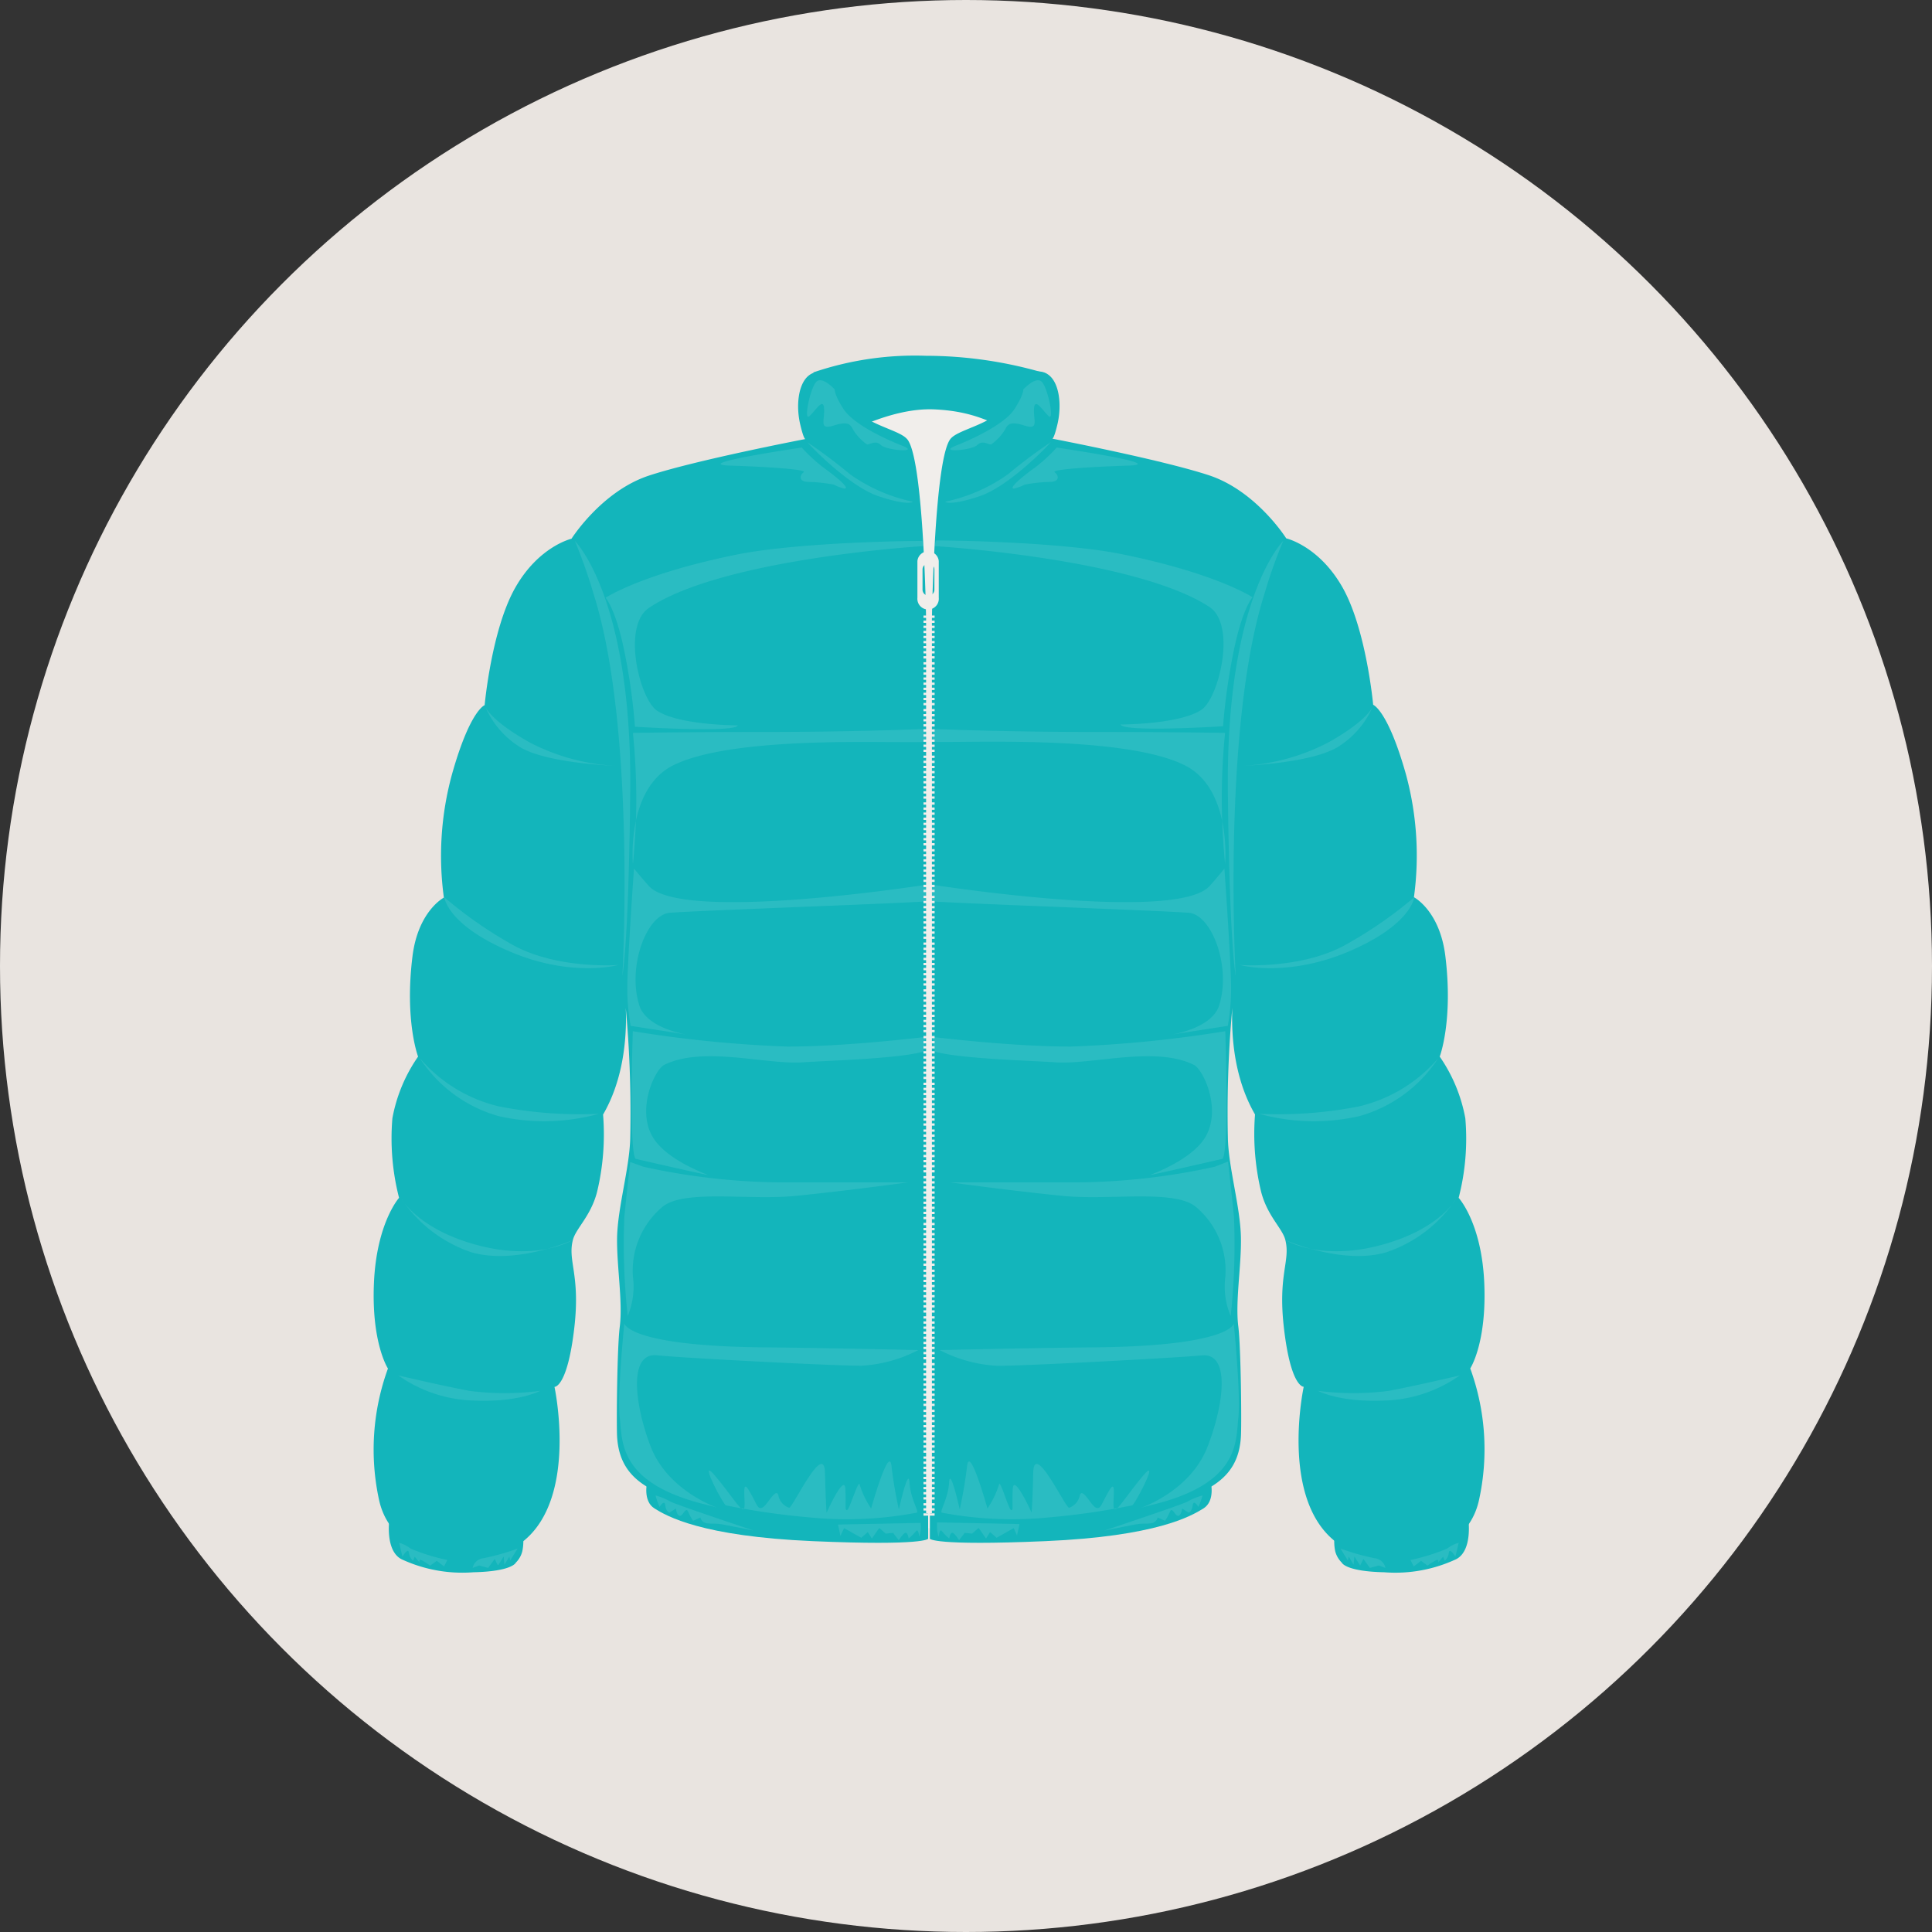 <svg xmlns="http://www.w3.org/2000/svg" viewBox="0 0 200 200"><rect x="0" y="0" width="200" height="200" fill="#333333" stroke="none"/><defs><style>.cls-1{fill:#e9e4e0;}.cls-2{fill:#f1eeeb;}.cls-3{fill:#13b5bb;}.cls-4{fill:#fff;opacity:0.1;}</style></defs><g id="レイヤー_2" data-name="レイヤー 2"><g id="text"><circle class="cls-1" cx="100" cy="100" r="100"/><rect class="cls-2" x="89.14" y="41.17" width="15.83" height="117.02"/><path class="cls-3" d="M84.2,38.55a32.6,32.6,0,0,1,11.63-1.72,43.67,43.67,0,0,1,12.47,1.84s1,7.22-2,6.45-4.58-2.51-9.56-2.74S86.34,45.56,86.2,45.56,84.2,38.55,84.2,38.55Z"/><path class="cls-3" d="M152,157.26s.51,3.47-1.44,4.23a14.87,14.87,0,0,1-7.27,1.27c-4.05-.09-4.39-1-4.39-1a2.53,2.53,0,0,1-.68-1.18,5,5,0,0,1,0-2Z"/><path class="cls-3" d="M125.33,153.38s.51,2-.76,2.78-4.82,2.88-16.39,3.38-11.92-.25-11.92-.25l0-2.63Z"/><path class="cls-3" d="M96.47,64.12v93.26s11.66.54,19.79-.82,11.93-3,12.2-7.86c.08-1.35,0-9.22-.27-11.38-.33-2.61.33-6.29.27-9.22-.06-3.17-1.29-7.22-1.35-10.3a119.33,119.33,0,0,1,.81-16.81s-1.65,8.08,2,14.38a25.71,25.71,0,0,0,.63,8c.65,2.53,2.22,3.8,2.51,5,.54,2.17-.78,3.53-.16,9,.71,6.29,2.06,6.19,2.06,6.19s-2.48,11.45,3.25,16c2.59,2,13.29,3.25,14.91-4.34a24.46,24.46,0,0,0-.92-13.56s1.72-2.62,1.45-8.85S151,124,151,124a24.48,24.48,0,0,0,.69-8.23,16.35,16.35,0,0,0-2.65-6.39s1.41-3.71.58-10.42c-.58-4.7-3.25-6.08-3.25-6.08a32,32,0,0,0-.83-12.73c-1.87-6.64-3.39-7.19-3.39-7.19s-.71-7.77-3.15-12.11-5.85-5.12-5.85-5.12-3.09-4.91-8-6.53-16.27-3.8-16.27-3.8.16.33.59-1.5c.63-2.69-.06-6.34-3-5.25-1.14.41-1.51,2.64-3,4s-4.22,1.88-5,2.7C96.73,47,96.47,64.12,96.47,64.12Z"/><path class="cls-4" d="M127.92,101s-.64-3-.81-19C126.89,61.83,132.84,56,132.84,56a50,50,0,0,0-1.94,5.46C126.48,75.39,127.92,101,127.92,101Z"/><path class="cls-4" d="M96.52,75.46s7.27.31,16.22.31,14.08.1,14.08.1a67.55,67.55,0,0,0-.34,7c0,3.32.34,6.57.34,6.57s.73-7.82-4.22-10.24C116,75.94,98.42,77,96.52,76.77Z"/><path class="cls-4" d="M96.39,91.57s25.38,4,28.84.14c1-1.13,1.52-1.8,1.52-1.8s.62,8.72.69,12a22,22,0,0,1-.34,4.29c-.06,0-5.81.9-5.81.9s4.15-.63,4.91-3c1.28-4-.75-9.44-3.16-9.61-3.8-.27-22.52-.91-26.59-1.18Z"/><path class="cls-4" d="M96.52,107.34s8.08,1,14.32,1a127.57,127.57,0,0,0,16-1.59s.42,12.26-.28,13.21c0,0-7.82,1.8-7.47,1.66,1.59-.62,4.61-2,5.74-4,1.62-2.89-.27-6.89-1.23-7.38-4-2-10.57,0-14.37-.27-2.51-.18-9.85-.36-12.46-1.11Z"/><path class="cls-4" d="M125.75,120.78a68.71,68.71,0,0,1-14.1,1.62H98.37s6.73.92,11.78,1.41c4.86.46,11.53-.73,13.7,1.17a8.61,8.61,0,0,1,3,7.18,7.83,7.83,0,0,0,.55,4.07,68.72,68.72,0,0,0,.34-10.28c-.21-2.07-.61-5.71-.61-5.71Z"/><path class="cls-4" d="M97.28,139.76s9.2-.22,15.73-.28c14.36-.11,14.71-2.46,14.71-2.46s.74,7.34.47,9.78.17,6.8-9,9c-4,1,3.53-.2,5.8-6,1.68-4.29,2.44-9.76-.55-9.49s-18.16,1.08-21.14,1.08A14.54,14.54,0,0,1,97.28,139.76Z"/><path class="cls-4" d="M133.07,128.37s3.49,2.18,9.73.56,7.95-4.85,7.95-4.85a14.07,14.07,0,0,1-7.19,5.54C139,131,133.07,128.37,133.07,128.37Z"/><path class="cls-4" d="M130.35,115.3a43.26,43.26,0,0,0,10.31-.76,15.49,15.49,0,0,0,8.23-5,14.35,14.35,0,0,1-8.17,6A21.21,21.21,0,0,1,130.35,115.3Z"/><path class="cls-4" d="M128.46,99.9s6.48.47,11.09-2.24a43.72,43.72,0,0,0,6.85-4.77s-.28,2.88-6.92,5.67C132.56,101.46,127.38,99.63,128.46,99.9Z"/><path class="cls-4" d="M128.19,79.3a21.66,21.66,0,0,0,9.35-2.46c4.34-2.44,4.64-3.87,4.64-3.87a9.2,9.2,0,0,1-3.46,4.21C136,79.08,128.19,79.3,128.19,79.3Z"/><path class="cls-4" d="M96.74,56.53l.13-.58c3.61,0,13.49.28,19.12,1.39,9.93,2,13.67,4.49,13.67,4.49s-1,1.1-1.87,5.19a63.32,63.32,0,0,0-1.18,8.16S116.27,75.84,116,75c0,0,6.09,0,8.37-1.52,1.8-1.2,3.66-8.78.83-10.65C117.51,57.79,96.74,56.53,96.74,56.53Z"/><path class="cls-4" d="M108.77,45.78c-.21.28-4.29,4.57-7.4,5.6s-3.53.56-3.53.56a17.45,17.45,0,0,0,6.5-2.84A53.28,53.28,0,0,1,108.77,45.78Z"/><path class="cls-4" d="M105.93,40.32s1.32-1.46,1.94-.77,1.31,4.09.69,3.53-1.45-2-1.52-.76.55,2.22-1,1.73-1.73-.07-2,.42A5,5,0,0,1,102.61,46c-.28.07-.9-.49-1.45.07s-4.15.83-2.22.07,5.12-2.29,6.09-3.81S105.93,40.32,105.93,40.32Z"/><path class="cls-4" d="M109.39,46.33s11.83,1.73,7.4,1.87-8,.42-7.61.69.62,1-.55,1a15.25,15.25,0,0,0-2.56.28,4.7,4.7,0,0,1-1.11.41c-.27,0-.34-.27,1.66-1.8A16.2,16.2,0,0,0,109.39,46.33Z"/><path class="cls-4" d="M117.22,155.83c.51-.51,2.87-5.16,1.1-3.05s-2.79,3.89-3,3.38.34-3.29-.5-1.86-.85,1.95-1.35,1.78-1.44-2.2-1.69-1.27a1.71,1.71,0,0,1-1.1,1.27c-.33.15-3.64-7-3.72-3.63s-.17,4.14-.17,4.14-1.86-4.14-1.95-2.45.09,2.19-.16,2.19-1.19-3.38-1.27-2.62a9.51,9.51,0,0,1-1.19,2.45s-1.85-6.67-2.11-4.39a43.78,43.78,0,0,1-.76,4.48s-1-4.48-1.1-2.79-1,3-.76,3.13a39,39,0,0,0,11,.5A76.22,76.22,0,0,0,117.22,155.83Z"/><path class="cls-4" d="M124.49,154.81a8.61,8.61,0,0,1-.43,1.19s-.5-.85-.59-.17-.42.76-.42.76l-.68-.43s-.08.76-.42.76-.59-1-.84-.42a5.36,5.36,0,0,1-.51.93l-.76-.34a.79.79,0,0,1-.68.6c-.59.08-.84,0-1.35.08l-.51.08-3,.6s7.86-2.62,8.62-3A6.37,6.37,0,0,1,124.49,154.81Z"/><path class="cls-4" d="M151,159.71l-.34,1.44s-.59-1-.68-.42a1.27,1.27,0,0,1-.42.84l-.17-.42-.51.59s.09-.34-.17-.25a5.92,5.92,0,0,0-.93.59l-.67-.51-.76.59-.34-.67a20.89,20.89,0,0,0,3.8-1.18A3.36,3.36,0,0,1,151,159.71Z"/><path class="cls-4" d="M138.77,160.31a24.72,24.72,0,0,0,3.55,1,1.26,1.26,0,0,1,1.1,1l-.68-.25-.93.25-.67-.93-.34.68-.59-.93-.09.85-.5-.85-.09.42Z"/><path class="cls-4" d="M97,158a3.15,3.15,0,0,0,.17,1.1s.08-.93.34-.59a5.55,5.55,0,0,0,.76.76s.08-.67.34-.59.67.76.67.76l.59-.76.76.08.68-.59.76,1.1.42-.67.68.59,1.77-1,.34.76.26-1.18L97,157.6Z"/><path class="cls-4" d="M151.12,142.38a14.19,14.19,0,0,1-7.69,2.6c-4.75.23-7-1-7-1a28.66,28.66,0,0,0,7.35,0C146.82,143.4,151.12,142.38,151.12,142.38Z"/><path class="cls-3" d="M40.31,157.26s-.51,3.47,1.43,4.23A14.9,14.9,0,0,0,49,162.76c4.06-.09,4.4-1,4.4-1a2.48,2.48,0,0,0,.67-1.18,4.82,4.82,0,0,0,0-2Z"/><path class="cls-3" d="M67,153.38s-.5,2,.76,2.78,4.82,2.88,16.4,3.38,11.92-.25,11.92-.25l0-2.63Z"/><path class="cls-3" d="M95.87,64.12v93.26s-11.65.54-19.79-.82-11.92-3-12.2-7.86c-.07-1.35,0-9.22.28-11.38.32-2.61-.33-6.29-.28-9.22.07-3.17,1.3-7.22,1.36-10.3A119.33,119.33,0,0,0,64.43,101s1.65,8.08-2,14.38a25.53,25.53,0,0,1-.62,8c-.65,2.53-2.22,3.8-2.51,5-.55,2.17.78,3.53.16,9-.72,6.29-2.06,6.19-2.06,6.19s2.47,11.45-3.26,16c-2.59,2-13.28,3.25-14.91-4.34a24.51,24.51,0,0,1,.93-13.56s-1.72-2.62-1.45-8.85S41.31,124,41.31,124a24.77,24.77,0,0,1-.69-8.23,16.28,16.28,0,0,1,2.66-6.39S41.87,105.68,42.7,99c.58-4.7,3.25-6.08,3.25-6.08a32,32,0,0,1,.83-12.73C48.65,73.52,50.17,73,50.17,73s.7-7.77,3.14-12.11,5.85-5.12,5.85-5.12,3.1-4.91,8-6.53,16.26-3.8,16.26-3.8-.15.33-.58-1.5c-.64-2.69.06-6.34,3-5.25,1.15.41,1.52,2.64,3,4s4.21,1.88,5,2.7C95.62,47,95.87,64.12,95.87,64.12Z"/><path class="cls-4" d="M64.43,101s.64-3,.81-19C65.46,61.83,59.51,56,59.51,56a52.36,52.36,0,0,1,1.93,5.46C65.87,75.39,64.43,101,64.43,101Z"/><path class="cls-4" d="M95.82,75.46s-7.27.31-16.21.31-14.09.1-14.09.1a69.23,69.23,0,0,1,.35,7c0,3.32-.35,6.57-.35,6.57s-.72-7.82,4.22-10.24c6.64-3.25,24.18-2.15,26.08-2.42Z"/><path class="cls-4" d="M96,91.57s-25.39,4-28.84.14c-1-1.13-1.53-1.8-1.53-1.8s-.62,8.72-.69,12a21.55,21.55,0,0,0,.35,4.29c.06,0,5.81.9,5.81.9s-4.15-.63-4.91-3c-1.28-4,.74-9.44,3.16-9.61,3.79-.27,22.51-.91,26.58-1.18Z"/><path class="cls-4" d="M95.82,107.34s-8.08,1-14.31,1a127.83,127.83,0,0,1-16-1.59s-.42,12.26.28,13.21c0,0,7.83,1.8,7.47,1.66-1.59-.62-4.61-2-5.74-4-1.62-2.89.28-6.89,1.23-7.38,4-2,10.58,0,14.37-.27,2.52-.18,9.85-.36,12.47-1.11Z"/><path class="cls-4" d="M66.6,120.78a68.55,68.55,0,0,0,14.09,1.62H94s-6.73.92-11.78,1.41c-4.86.46-11.53-.73-13.7,1.17a8.64,8.64,0,0,0-3,7.18,7.9,7.9,0,0,1-.54,4.07A68.72,68.72,0,0,1,64.63,126c.2-2.07.61-5.71.61-5.71Z"/><path class="cls-4" d="M95.06,139.76s-9.19-.22-15.72-.28C65,139.37,64.63,137,64.63,137s-.75,7.34-.47,9.78-.17,6.8,9,9c4,1-3.52-.2-5.79-6C65.72,145.5,65,140,68,140.3s18.17,1.08,21.15,1.08A14.47,14.47,0,0,0,95.06,139.76Z"/><path class="cls-4" d="M59.28,128.37s-3.5,2.18-9.73.56-8-4.85-8-4.85a14.12,14.12,0,0,0,7.2,5.54C53.39,131,59.28,128.37,59.28,128.37Z"/><path class="cls-4" d="M62,115.3a43.35,43.35,0,0,1-10.32-.76,15.44,15.44,0,0,1-8.22-5,14.35,14.35,0,0,0,8.16,6A21.26,21.26,0,0,0,62,115.3Z"/><path class="cls-4" d="M63.88,99.9s-6.47.47-11.08-2.24A43.72,43.72,0,0,1,46,92.89s.27,2.88,6.92,5.67C59.78,101.46,65,99.63,63.88,99.9Z"/><path class="cls-4" d="M64.16,79.3a21.69,21.69,0,0,1-9.36-2.46C50.47,74.4,50.17,73,50.17,73a9.2,9.2,0,0,0,3.46,4.21C56.34,79.08,64.16,79.3,64.16,79.3Z"/><path class="cls-4" d="M95.6,56.53,95.48,56c-3.61,0-13.49.28-19.12,1.39-9.93,2-13.67,4.49-13.67,4.49s1,1.1,1.87,5.19a62.28,62.28,0,0,1,1.17,8.16s10.35.66,10.65-.14c0,0-6.08,0-8.36-1.52-1.81-1.2-3.67-8.78-.83-10.65C74.84,57.79,95.6,56.53,95.6,56.53Z"/><rect class="cls-2" x="95.6" y="63.72" width="1.15" height="0.24"/><rect class="cls-2" x="95.6" y="64.24" width="1.15" height="0.24"/><rect class="cls-2" x="95.6" y="64.77" width="1.15" height="0.24"/><rect class="cls-2" x="95.6" y="65.3" width="1.15" height="0.24"/><rect class="cls-2" x="95.6" y="65.82" width="1.15" height="0.24"/><rect class="cls-2" x="95.6" y="66.35" width="1.15" height="0.24"/><rect class="cls-2" x="95.6" y="66.88" width="1.15" height="0.24"/><rect class="cls-2" x="95.6" y="67.4" width="1.15" height="0.24"/><rect class="cls-2" x="95.6" y="67.93" width="1.15" height="0.24"/><rect class="cls-2" x="95.6" y="68.55" width="1.15" height="0.24"/><rect class="cls-2" x="95.6" y="69.08" width="1.15" height="0.24"/><rect class="cls-2" x="95.6" y="69.61" width="1.15" height="0.24"/><rect class="cls-2" x="95.6" y="70.13" width="1.15" height="0.24"/><rect class="cls-2" x="95.6" y="70.66" width="1.15" height="0.24"/><rect class="cls-2" x="95.6" y="71.19" width="1.15" height="0.24"/><rect class="cls-2" x="95.6" y="71.71" width="1.15" height="0.24"/><rect class="cls-2" x="95.6" y="72.24" width="1.15" height="0.24"/><rect class="cls-2" x="95.6" y="72.77" width="1.15" height="0.24"/><rect class="cls-2" x="95.6" y="73.39" width="1.15" height="0.24"/><rect class="cls-2" x="95.6" y="73.92" width="1.15" height="0.24"/><rect class="cls-2" x="95.6" y="74.44" width="1.15" height="0.24"/><rect class="cls-2" x="95.6" y="74.97" width="1.15" height="0.24"/><rect class="cls-2" x="95.6" y="75.5" width="1.15" height="0.24"/><rect class="cls-2" x="95.6" y="76.02" width="1.15" height="0.24"/><rect class="cls-2" x="95.6" y="76.55" width="1.15" height="0.24"/><rect class="cls-2" x="95.6" y="77.08" width="1.15" height="0.24"/><rect class="cls-2" x="95.6" y="77.6" width="1.15" height="0.24"/><rect class="cls-2" x="95.6" y="78.22" width="1.15" height="0.24"/><rect class="cls-2" x="95.6" y="78.75" width="1.15" height="0.24"/><rect class="cls-2" x="95.6" y="79.28" width="1.15" height="0.24"/><rect class="cls-2" x="95.6" y="79.81" width="1.15" height="0.24"/><rect class="cls-2" x="95.6" y="80.33" width="1.15" height="0.24"/><rect class="cls-2" x="95.6" y="80.86" width="1.15" height="0.24"/><rect class="cls-2" x="95.6" y="81.39" width="1.15" height="0.24"/><rect class="cls-2" x="95.6" y="81.91" width="1.15" height="0.24"/><rect class="cls-2" x="95.6" y="82.44" width="1.15" height="0.24"/><rect class="cls-2" x="95.6" y="83.06" width="1.15" height="0.24"/><rect class="cls-2" x="95.6" y="83.59" width="1.15" height="0.24"/><rect class="cls-2" x="95.6" y="84.11" width="1.15" height="0.24"/><rect class="cls-2" x="95.6" y="84.64" width="1.15" height="0.24"/><rect class="cls-2" x="95.6" y="85.17" width="1.15" height="0.24"/><rect class="cls-2" x="95.6" y="85.7" width="1.15" height="0.24"/><rect class="cls-2" x="95.6" y="86.22" width="1.15" height="0.24"/><rect class="cls-2" x="95.6" y="86.75" width="1.15" height="0.24"/><rect class="cls-2" x="95.6" y="87.28" width="1.15" height="0.24"/><rect class="cls-2" x="95.6" y="87.9" width="1.15" height="0.24"/><rect class="cls-2" x="95.6" y="88.42" width="1.15" height="0.24"/><rect class="cls-2" x="95.6" y="88.95" width="1.15" height="0.24"/><rect class="cls-2" x="95.6" y="89.48" width="1.15" height="0.24"/><rect class="cls-2" x="95.6" y="90.01" width="1.15" height="0.24"/><rect class="cls-2" x="95.6" y="90.53" width="1.15" height="0.24"/><rect class="cls-2" x="95.6" y="91.06" width="1.15" height="0.24"/><rect class="cls-2" x="95.6" y="91.59" width="1.15" height="0.24"/><rect class="cls-2" x="95.6" y="92.11" width="1.15" height="0.24"/><rect class="cls-2" x="95.6" y="92.73" width="1.15" height="0.24"/><rect class="cls-2" x="95.6" y="93.26" width="1.15" height="0.24"/><rect class="cls-2" x="95.6" y="93.79" width="1.15" height="0.24"/><rect class="cls-2" x="95.6" y="94.31" width="1.15" height="0.24"/><rect class="cls-2" x="95.6" y="94.84" width="1.15" height="0.24"/><rect class="cls-2" x="95.6" y="95.37" width="1.15" height="0.24"/><rect class="cls-2" x="95.6" y="95.9" width="1.15" height="0.24"/><rect class="cls-2" x="95.6" y="96.42" width="1.15" height="0.24"/><rect class="cls-2" x="95.6" y="96.95" width="1.15" height="0.24"/><rect class="cls-2" x="95.6" y="97.57" width="1.15" height="0.24"/><rect class="cls-2" x="95.6" y="98.1" width="1.15" height="0.24"/><rect class="cls-2" x="95.6" y="98.62" width="1.15" height="0.24"/><rect class="cls-2" x="95.6" y="99.15" width="1.15" height="0.24"/><rect class="cls-2" x="95.6" y="99.68" width="1.15" height="0.24"/><rect class="cls-2" x="95.6" y="100.2" width="1.15" height="0.24"/><rect class="cls-2" x="95.6" y="100.73" width="1.15" height="0.24"/><rect class="cls-2" x="95.6" y="101.26" width="1.15" height="0.24"/><rect class="cls-2" x="95.6" y="101.79" width="1.15" height="0.24"/><rect class="cls-2" x="95.6" y="102.41" width="1.15" height="0.24"/><rect class="cls-2" x="95.6" y="102.93" width="1.15" height="0.24"/><rect class="cls-2" x="95.6" y="103.46" width="1.15" height="0.24"/><rect class="cls-2" x="95.6" y="103.99" width="1.15" height="0.24"/><rect class="cls-2" x="95.6" y="104.51" width="1.15" height="0.24"/><rect class="cls-2" x="95.6" y="105.04" width="1.15" height="0.24"/><rect class="cls-2" x="95.6" y="105.57" width="1.15" height="0.24"/><rect class="cls-2" x="95.6" y="106.1" width="1.15" height="0.24"/><rect class="cls-2" x="95.6" y="106.62" width="1.15" height="0.24"/><rect class="cls-2" x="95.6" y="107.24" width="1.15" height="0.24"/><rect class="cls-2" x="95.6" y="107.77" width="1.15" height="0.24"/><rect class="cls-2" x="95.6" y="108.3" width="1.15" height="0.24"/><rect class="cls-2" x="95.6" y="108.82" width="1.15" height="0.24"/><rect class="cls-2" x="95.6" y="109.35" width="1.15" height="0.24"/><rect class="cls-2" x="95.6" y="109.88" width="1.15" height="0.24"/><rect class="cls-2" x="95.6" y="110.4" width="1.15" height="0.24"/><rect class="cls-2" x="95.6" y="110.93" width="1.15" height="0.24"/><rect class="cls-2" x="95.6" y="111.46" width="1.15" height="0.24"/><rect class="cls-2" x="95.6" y="112.08" width="1.15" height="0.24"/><rect class="cls-2" x="95.6" y="112.61" width="1.15" height="0.24"/><rect class="cls-2" x="95.6" y="113.13" width="1.15" height="0.24"/><rect class="cls-2" x="95.6" y="113.66" width="1.15" height="0.24"/><rect class="cls-2" x="95.6" y="114.19" width="1.15" height="0.24"/><rect class="cls-2" x="95.6" y="114.71" width="1.15" height="0.24"/><rect class="cls-2" x="95.6" y="115.24" width="1.15" height="0.24"/><rect class="cls-2" x="95.6" y="115.77" width="1.15" height="0.24"/><rect class="cls-2" x="95.6" y="116.29" width="1.15" height="0.24"/><rect class="cls-2" x="95.6" y="116.92" width="1.15" height="0.24"/><rect class="cls-2" x="95.6" y="117.44" width="1.15" height="0.24"/><rect class="cls-2" x="95.6" y="117.97" width="1.15" height="0.24"/><rect class="cls-2" x="95.6" y="118.5" width="1.15" height="0.24"/><rect class="cls-2" x="95.6" y="119.02" width="1.15" height="0.24"/><rect class="cls-2" x="95.6" y="119.55" width="1.15" height="0.24"/><rect class="cls-2" x="95.6" y="120.08" width="1.15" height="0.24"/><rect class="cls-2" x="95.6" y="120.6" width="1.15" height="0.24"/><rect class="cls-2" x="95.6" y="121.13" width="1.15" height="0.24"/><rect class="cls-2" x="95.6" y="121.75" width="1.15" height="0.24"/><rect class="cls-2" x="95.6" y="122.28" width="1.15" height="0.24"/><rect class="cls-2" x="95.6" y="122.81" width="1.15" height="0.24"/><rect class="cls-2" x="95.6" y="123.33" width="1.15" height="0.24"/><rect class="cls-2" x="95.6" y="123.86" width="1.15" height="0.24"/><rect class="cls-2" x="95.6" y="124.39" width="1.15" height="0.24"/><rect class="cls-2" x="95.6" y="124.91" width="1.15" height="0.24"/><rect class="cls-2" x="95.6" y="125.44" width="1.15" height="0.24"/><rect class="cls-2" x="95.6" y="125.97" width="1.15" height="0.24"/><rect class="cls-2" x="95.6" y="126.59" width="1.15" height="0.24"/><rect class="cls-2" x="95.6" y="127.12" width="1.15" height="0.24"/><rect class="cls-2" x="95.6" y="127.64" width="1.15" height="0.24"/><rect class="cls-2" x="95.6" y="128.17" width="1.15" height="0.24"/><rect class="cls-2" x="95.6" y="128.7" width="1.15" height="0.24"/><rect class="cls-2" x="95.6" y="129.22" width="1.15" height="0.24"/><rect class="cls-2" x="95.6" y="129.75" width="1.15" height="0.24"/><rect class="cls-2" x="95.6" y="130.28" width="1.15" height="0.24"/><rect class="cls-2" x="95.6" y="130.8" width="1.15" height="0.24"/><rect class="cls-2" x="95.6" y="131.43" width="1.15" height="0.24"/><rect class="cls-2" x="95.6" y="131.95" width="1.15" height="0.24"/><rect class="cls-2" x="95.6" y="132.48" width="1.15" height="0.24"/><rect class="cls-2" x="95.6" y="133.01" width="1.15" height="0.24"/><rect class="cls-2" x="95.6" y="133.53" width="1.15" height="0.24"/><rect class="cls-2" x="95.6" y="134.06" width="1.15" height="0.24"/><rect class="cls-2" x="95.6" y="134.59" width="1.15" height="0.24"/><rect class="cls-2" x="95.6" y="135.11" width="1.15" height="0.24"/><rect class="cls-2" x="95.6" y="135.64" width="1.15" height="0.24"/><rect class="cls-2" x="95.6" y="136.26" width="1.15" height="0.24"/><rect class="cls-2" x="95.6" y="136.79" width="1.15" height="0.24"/><rect class="cls-2" x="95.6" y="137.32" width="1.15" height="0.24"/><rect class="cls-2" x="95.6" y="137.84" width="1.15" height="0.24"/><rect class="cls-2" x="95.6" y="138.37" width="1.15" height="0.24"/><rect class="cls-2" x="95.6" y="138.9" width="1.15" height="0.24"/><rect class="cls-2" x="95.6" y="139.42" width="1.15" height="0.24"/><rect class="cls-2" x="95.6" y="139.95" width="1.15" height="0.24"/><rect class="cls-2" x="95.6" y="140.48" width="1.15" height="0.24"/><rect class="cls-2" x="95.6" y="141.1" width="1.15" height="0.24"/><rect class="cls-2" x="95.6" y="141.63" width="1.15" height="0.24"/><rect class="cls-2" x="95.6" y="142.15" width="1.15" height="0.24"/><rect class="cls-2" x="95.6" y="142.68" width="1.15" height="0.24"/><rect class="cls-2" x="95.6" y="143.21" width="1.15" height="0.24"/><rect class="cls-2" x="95.6" y="143.73" width="1.15" height="0.24"/><rect class="cls-2" x="95.6" y="144.26" width="1.15" height="0.24"/><rect class="cls-2" x="95.6" y="144.79" width="1.15" height="0.24"/><rect class="cls-2" x="95.6" y="145.31" width="1.15" height="0.24"/><rect class="cls-2" x="95.6" y="145.93" width="1.15" height="0.24"/><rect class="cls-2" x="95.6" y="146.46" width="1.15" height="0.24"/><rect class="cls-2" x="95.6" y="146.99" width="1.15" height="0.24"/><rect class="cls-2" x="95.6" y="147.52" width="1.15" height="0.24"/><rect class="cls-2" x="95.6" y="148.04" width="1.15" height="0.24"/><rect class="cls-2" x="95.6" y="148.57" width="1.15" height="0.24"/><rect class="cls-2" x="95.6" y="149.1" width="1.15" height="0.24"/><rect class="cls-2" x="95.6" y="149.62" width="1.15" height="0.24"/><rect class="cls-2" x="95.6" y="150.15" width="1.15" height="0.24"/><rect class="cls-2" x="95.6" y="150.77" width="1.15" height="0.24"/><rect class="cls-2" x="95.6" y="151.3" width="1.15" height="0.24"/><rect class="cls-2" x="95.6" y="151.83" width="1.15" height="0.24"/><rect class="cls-2" x="95.6" y="152.35" width="1.15" height="0.24"/><rect class="cls-2" x="95.6" y="152.88" width="1.15" height="0.24"/><rect class="cls-2" x="95.6" y="153.41" width="1.15" height="0.24"/><rect class="cls-2" x="95.6" y="153.93" width="1.15" height="0.24"/><rect class="cls-2" x="95.6" y="154.46" width="1.15" height="0.24"/><rect class="cls-2" x="95.6" y="154.99" width="1.15" height="0.24"/><rect class="cls-2" x="95.6" y="155.61" width="1.15" height="0.24"/><rect class="cls-2" x="95.6" y="156.13" width="1.15" height="0.24"/><rect class="cls-2" x="95.6" y="156.66" width="1.15" height="0.24"/><path class="cls-2" d="M97.18,58.08a1.11,1.11,0,0,0-2.21,0l0,3.8a1.11,1.11,0,1,0,2.21,0Zm-1.06,3.58a.62.62,0,0,1-.62-.61l0-2.1a.62.62,0,0,1,.61-.62.63.63,0,0,1,.62.61l0,2.1A.61.61,0,0,1,96.12,61.66Z"/><path class="cls-4" d="M83.58,45.78c.21.28,4.29,4.57,7.4,5.6s3.53.56,3.53.56A17.45,17.45,0,0,1,88,49.1,55.32,55.32,0,0,0,83.58,45.78Z"/><path class="cls-4" d="M86.41,40.32s-1.31-1.46-1.93-.77-1.32,4.09-.69,3.53,1.45-2,1.52-.76-.56,2.22,1,1.73,1.73-.07,2,.42A5.1,5.1,0,0,0,89.74,46c.27.07.89-.49,1.45.07s4.15.83,2.21.07-5.12-2.29-6.09-3.81S86.41,40.32,86.41,40.32Z"/><path class="cls-4" d="M83,46.33s-11.83,1.73-7.41,1.87,8,.42,7.61.69-.62,1,.56,1a15.41,15.41,0,0,1,2.56.28,4.76,4.76,0,0,0,1.1.41c.28,0,.35-.27-1.66-1.8A16.32,16.32,0,0,1,83,46.33Z"/><path class="cls-4" d="M75.13,155.83c-.51-.51-2.88-5.16-1.1-3.05s2.79,3.89,3,3.38-.34-3.29.51-1.86.84,1.95,1.35,1.78,1.44-2.2,1.69-1.27a1.67,1.67,0,0,0,1.1,1.27c.32.15,3.63-7,3.72-3.63s.17,4.14.17,4.14,1.86-4.14,1.94-2.45-.08,2.19.17,2.19S88.9,153,89,153.71a9.24,9.24,0,0,0,1.18,2.45s1.86-6.67,2.11-4.39.76,4.48.76,4.48,1-4.48,1.1-2.79,1,3,.76,3.13a38.89,38.89,0,0,1-11,.5A76.22,76.22,0,0,1,75.13,155.83Z"/><path class="cls-4" d="M67.86,154.81a7.74,7.74,0,0,0,.42,1.19s.51-.85.59-.17.43.76.43.76l.67-.43s.09.76.42.76.6-1,.85-.42a4.65,4.65,0,0,0,.51.93l.76-.34a.77.77,0,0,0,.67.6c.59.08.85,0,1.36.08l.5.08,3,.6s-7.86-2.62-8.63-3A6.37,6.37,0,0,0,67.86,154.81Z"/><path class="cls-4" d="M41.32,159.71l.34,1.44s.59-1,.67-.42a1.31,1.31,0,0,0,.43.84l.17-.42.5.59s-.08-.34.17-.25a5.47,5.47,0,0,1,.93.59l.68-.51.76.59.34-.67a21,21,0,0,1-3.81-1.18A3.28,3.28,0,0,0,41.32,159.71Z"/><path class="cls-4" d="M53.58,160.31a24.72,24.72,0,0,1-3.55,1,1.26,1.26,0,0,0-1.1,1l.67-.25.93.25.68-.93.34.68.59-.93.08.85.51-.85.08.42Z"/><path class="cls-4" d="M95.33,158a3.41,3.41,0,0,1-.17,1.1s-.09-.93-.34-.59a5.55,5.55,0,0,1-.76.76s-.09-.67-.34-.59-.68.76-.68.76l-.59-.76-.76.08-.67-.59-.76,1.1-.43-.67-.67.59-1.78-1L87,159l-.25-1.18,8.54-.17Z"/><path class="cls-4" d="M41.23,142.38a14.19,14.19,0,0,0,7.69,2.6c4.74.23,7-1,7-1a28.58,28.58,0,0,1-7.34,0C45.52,143.4,41.23,142.38,41.23,142.38Z"/></g></g></svg>